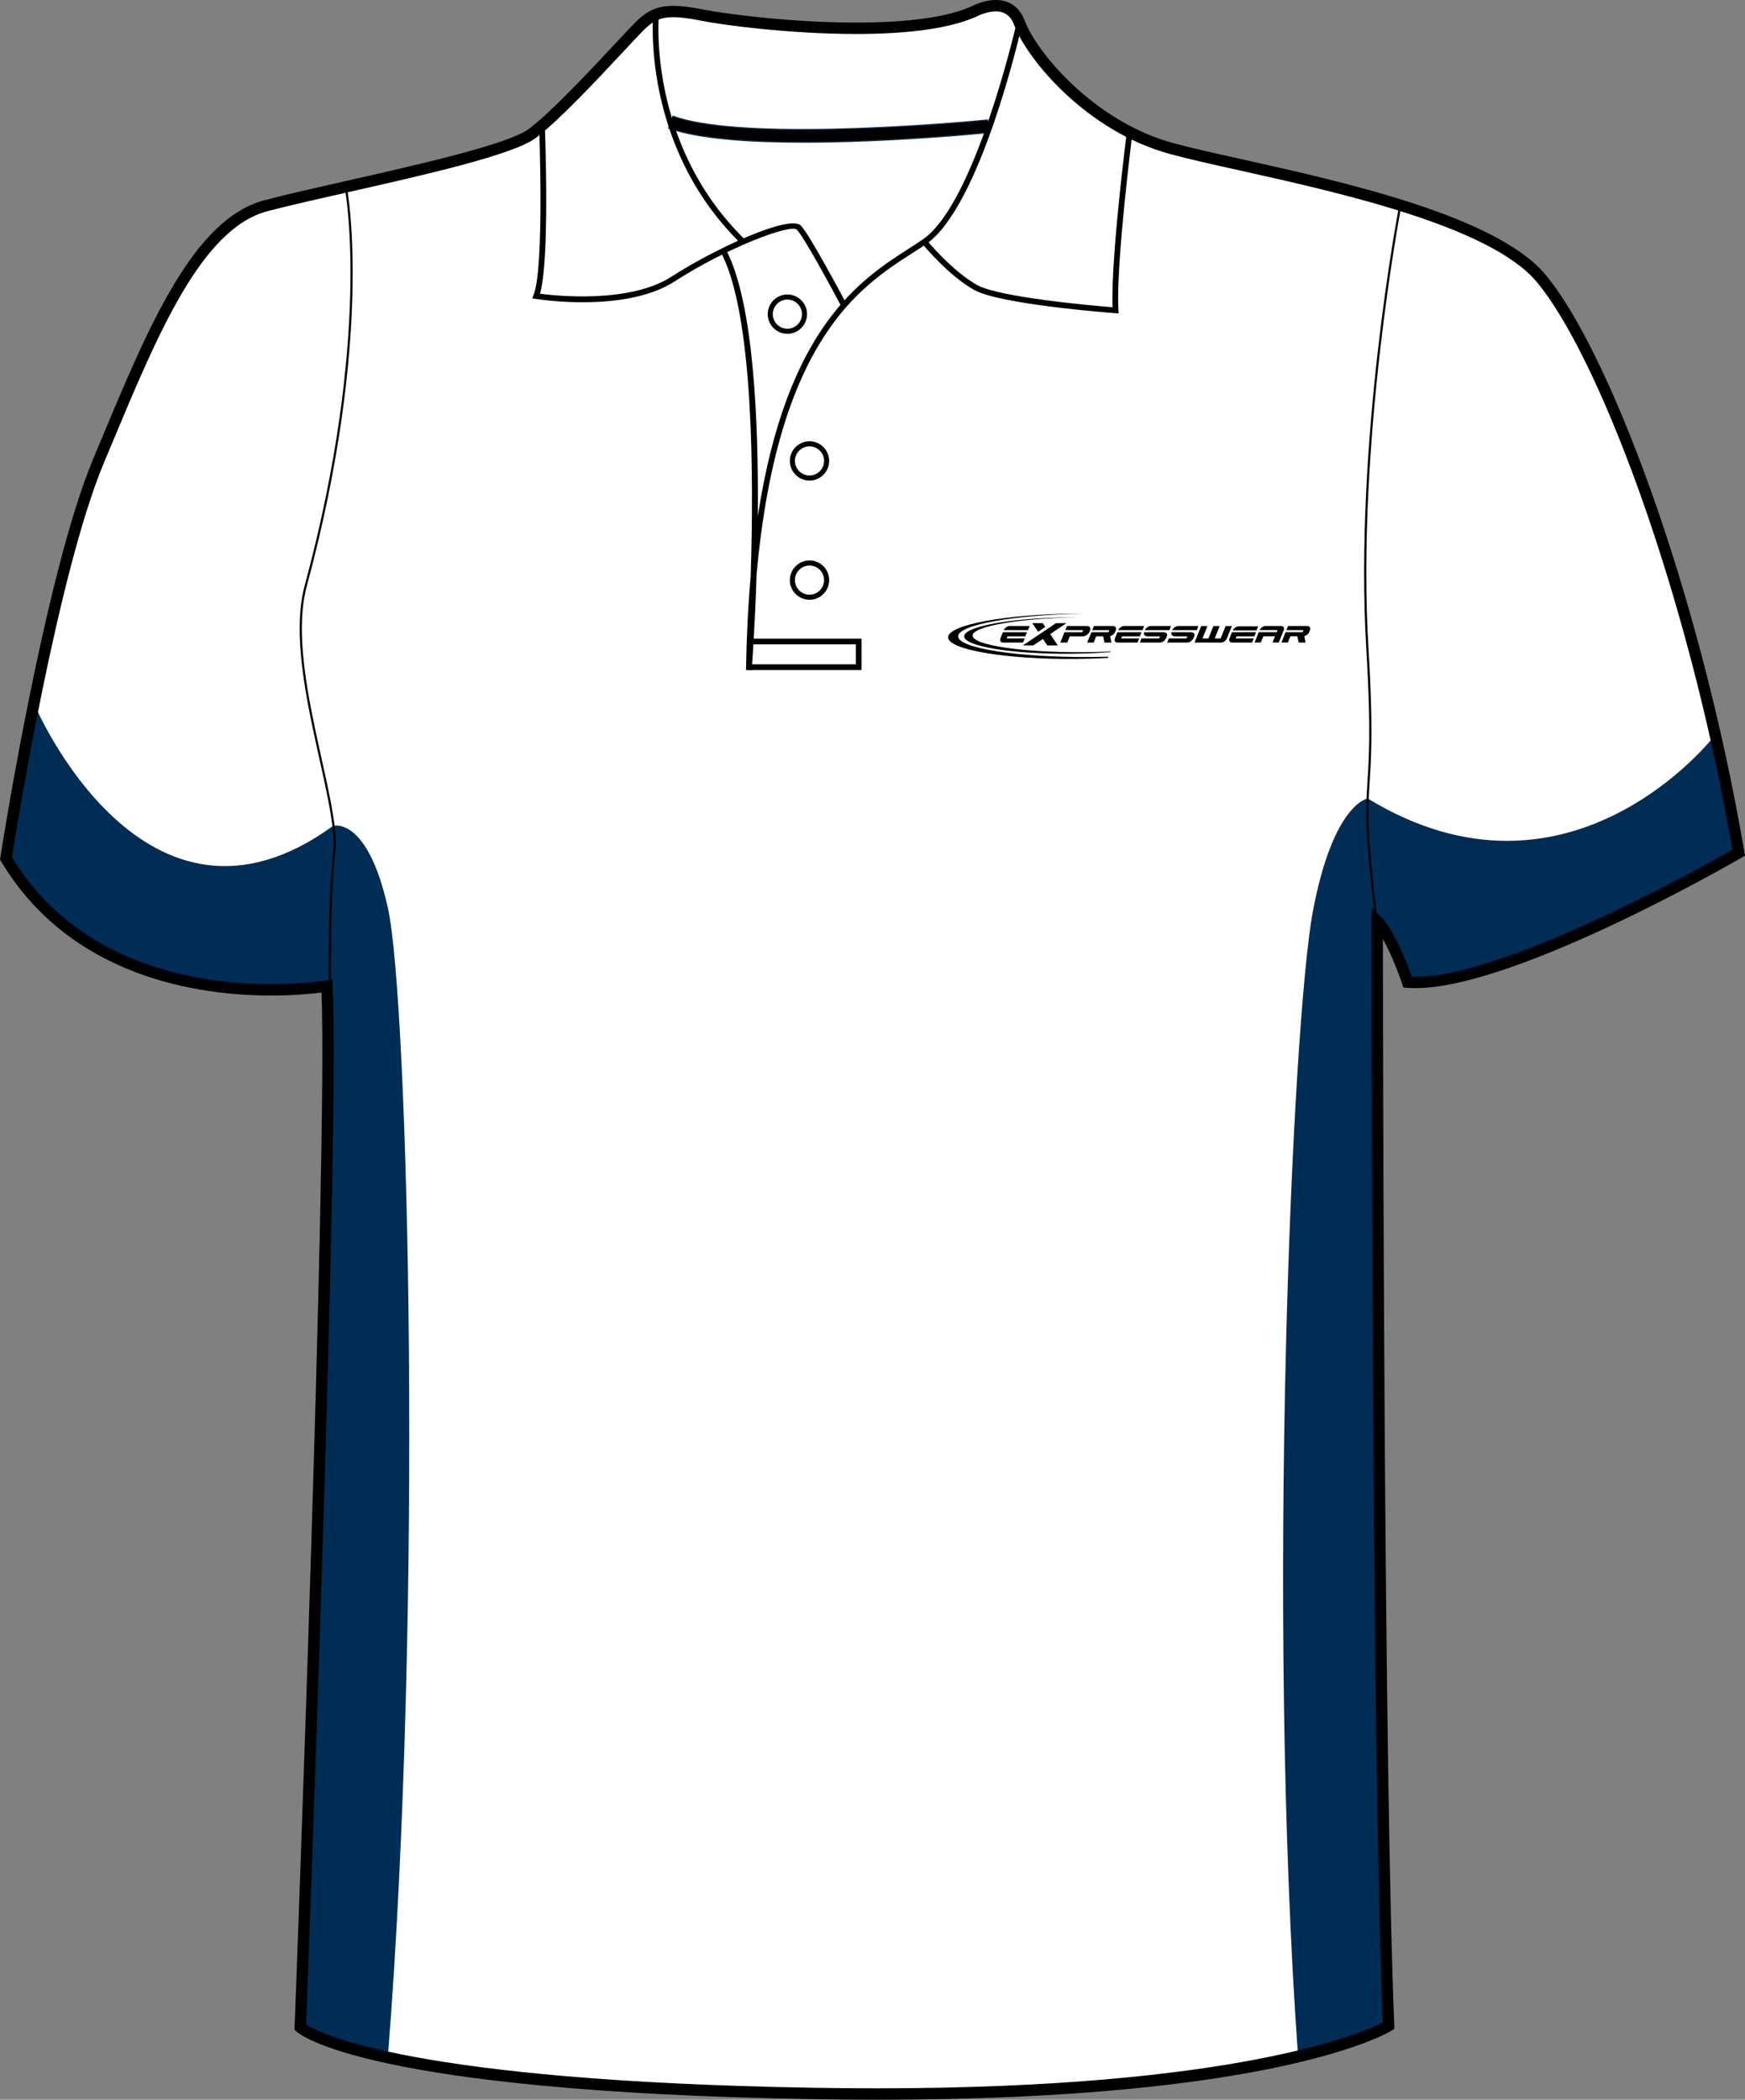 <?xml version="1.0" encoding="utf-8"?>
<!-- Generator: Adobe Illustrator 15.1.0, SVG Export Plug-In . SVG Version: 6.00 Build 0)  -->
<!DOCTYPE svg PUBLIC "-//W3C//DTD SVG 1.1//EN" "http://www.w3.org/Graphics/SVG/1.1/DTD/svg11.dtd">
<svg version="1.1" id="Layer_1" xmlns="http://www.w3.org/2000/svg" xmlns:xlink="http://www.w3.org/1999/xlink" x="0px" y="0px"
	 width="664.976px" height="800.002px" viewBox="1 0 664.976 800.002" enable-background="new 1 0 664.976 800.002"
	 xml:space="preserve">
<rect x="1" y="0" width="664.976" height="800.002" fill="#808080" stroke="none"/>
<g id="side" display="none">
</g>
<g id="back" display="none">
</g>
<g id="front">
	<path id="primary" fill="#FFFFFF" d="M125.589,376.729c0,0-90.337,9.721-122.319-48.589c0,0,16.462-106.569,35.312-151.524
		c18.854-44.954,36.251-89.912,63.808-97.16c27.553-7.25,89.909-18.85,101.506-27.549c11.602-8.702,34.801-34.804,40.603-40.603
		c5.803-5.802,10.154-7.255,24.652-4.353c14.502,2.9,76.855,10.154,102.962-1.449c0,0,13.052-7.25,17.399,4.35
		c4.352,11.601,26.104,39.153,58.001,47.853c31.904,8.702,117.453,21.751,140.66,49.303
		c23.207,27.552,58.014,117.461,75.408,218.968c0,0-89.911,52.203-126.158,49.302c0,0-5.805-17.399-11.604-23.201
		c0,0,0,316.421,4.35,420.827c0,0-46.397,28.711-218.959,25.813c-172.563-2.9-195.766-25.23-195.766-25.23
		S128.489,433.288,125.589,376.729z"/>
	<g id="secondary">
		<path fill="#002D56" d="M654.037,280.708c0,0-54.829,70.495-131.851,23.498c0,0-13.174,1.94-20.89,43.08
			c-7.833,41.774-17.838,265.442-5.653,436.022l35.026-11.098c0,0-8.483-398.164-5.222-419.704c0,0,11.096,12.402,11.749,22.193
			c0,0,43.73-1.958,126.629-50.26L654.037,280.708z"/>
		<path fill="#002D56" d="M14.366,268.959c0,0,41.774,97.909,113.575,45.691c0,0,13.055-3.917,20.887,31.331
			c7.833,35.248,13.488,267.619,0,437.328c0,0-6.525,1.305-33.94-10.443c0,0,13.055-354.431,9.791-394.898l-7.182-0.653
			c0,0-78.327,8.485-114.227-49.607L14.366,268.959z"/>
	</g>
	<path id="secondary_1_" fill="#002D56" d="M307.211,54.394c-20.517,0-40.394-1.308-51.658-5.479l1.812-4.898
		c28.467,10.544,119.188,1.574,120.102,1.48l0.521,5.195C375.65,50.931,340.589,54.394,307.211,54.394z"/>
	<g>
		<path d="M407.399,237.422h-3.988l-12.636,8.488h3.985l3.688-2.477l1.678,2.477h3.985l-2.919-4.32L407.399,237.422L407.399,237.422
			z M394.384,237.422h3.992l0.977,1.439l-2.736,1.851L394.384,237.422L394.384,237.422z"/>
		<g>
			<path d="M479.823,240.184l0.622-1.533h-7.423c-0.443,0-0.895,0.16-1.346,0.473c-0.413,0.294-0.711,0.649-0.896,1.062
				C473.797,240.187,476.812,240.184,479.823,240.184L479.823,240.184z"/>
			<g>
				<path d="M466.255,244.826c0.443,0,0.897-0.162,1.358-0.482c0.452-0.324,0.771-0.714,0.951-1.173l1.88-4.642h-2.392l-1.905,4.733
					h-2.271l1.912-4.733h-2.387l-1.912,4.733h-2.265l1.91-4.733h-2.386l-2.545,6.296L466.255,244.826L466.255,244.826z"/>
				<path d="M495.378,242.432l0.505,2.384h2.641l-0.497-2.444c0.749-0.175,1.55-0.75,1.851-1.47l0.291-0.738
					c0.191-0.453,0.186-0.844-0.026-1.173c-0.188-0.324-0.52-0.483-1.009-0.483h-7.287l-0.63,1.577h6.512l-0.327,0.784
					c-1.266,0-4.91,0-6.499,0l-1.588,3.937h2.448l0.963-2.376h2.655L495.378,242.432L495.378,242.432z"/>
				<path d="M471.891,243.242l0.319-0.791h6.81l0.638-1.585c-3.075,0-6.133,0.01-9.194,0.01l-0.918,2.277
					c-0.184,0.462-0.179,0.851,0.012,1.172c0.184,0.324,0.505,0.483,0.975,0.483h7.618l0.627-1.567L471.891,243.242L471.891,243.242
					z"/>
				<path d="M482.413,242.446l-0.943,2.36h-2.384l1.589-3.934h3.786h3.039l0.337-0.799h-6.842c0.188-0.421,0.492-0.784,0.921-1.083
					c0.459-0.321,0.918-0.483,1.369-0.483h5.918c0.454,0,0.775,0.162,0.961,0.483c0.188,0.316,0.194,0.685,0.028,1.104l-1.899,4.713
					h-2.366l0.943-2.36L482.413,242.446L482.413,242.446z"/>
			</g>
		</g>
		<g>
			<path d="M384.604,243.246l0.314-0.791h6.813l0.638-1.582c-3.075,0-6.132,0.008-9.199,0.008l-0.916,2.277
				c-0.186,0.461-0.176,0.853,0.016,1.174c0.184,0.321,0.504,0.483,0.971,0.483h7.621l0.63-1.569H384.604L384.604,243.246z
				 M392.742,240.082l0.633-1.569h-7.588c-0.454,0-0.913,0.162-1.37,0.486c-0.428,0.301-0.729,0.663-0.92,1.086
				C386.577,240.085,389.662,240.082,392.742,240.082L392.742,240.082z"/>
			<path d="M410.003,242.451h1.524h2.061c0.515,0,1.017-0.165,1.499-0.486c0.505-0.329,0.808-0.609,0.989-1.053l0.304-0.75
				c0.178-0.448,0.15-0.834-0.087-1.163c-0.225-0.324-0.6-0.486-1.114-0.486h-7.578l-0.632,1.567h6.785l-0.345,0.804
				c-1.208,0-4.972,0-6.767,0l-1.584,3.929h2.664l0.942-2.365h1.336L410.003,242.451L410.003,242.451z"/>
			<path d="M421.383,242.439l0.509,2.384h2.637l-0.495-2.444c0.752-0.175,1.551-0.749,1.846-1.47l0.299-0.738
				c0.188-0.455,0.178-0.847-0.031-1.173c-0.183-0.324-0.52-0.486-1.005-0.486h-7.281l-0.645,1.577h6.519l-0.331,0.784
				c-1.26,0-4.906,0-6.497,0l-1.594,3.937h2.456l0.958-2.374h2.658L421.383,242.439L421.383,242.439z"/>
			<path d="M428.23,243.246l0.314-0.791h6.813l0.638-1.582c-3.075,0-6.133,0.008-9.2,0.008l-0.915,2.277
				c-0.181,0.461-0.181,0.853,0.015,1.174c0.182,0.321,0.508,0.483,0.975,0.483h7.618l0.63-1.569H428.23L428.23,243.246z
				 M436.368,240.082l0.632-1.569h-7.588c-0.459,0-0.913,0.162-1.372,0.486c-0.423,0.301-0.729,0.663-0.917,1.086
				C430.203,240.085,433.288,240.082,436.368,240.082L436.368,240.082z"/>
			<path d="M443.084,242.451h-4.932c-0.255,0-0.464-0.11-0.646-0.207c-0.176-0.102-0.317-0.219-0.421-0.366
				c-0.097-0.145-0.148-0.314-0.163-0.504c-0.011-0.154,0.022-0.318,0.071-0.499c2.483,0,4.965,0,7.445,0
				c0.26,0,0.487,0.078,0.684,0.154c0.196,0.075,0.354,0.175,0.464,0.3c0.112,0.125,0.178,0.277,0.196,0.454
				c0.022,0.179-0.016,0.379-0.109,0.602l-0.279,0.668c-0.188,0.449-0.545,0.95-1.029,1.279c-0.479,0.321-0.969,0.483-1.469,0.483
				h-7.542l0.612-1.574h6.741L443.084,242.451L443.084,242.451z M437.276,240.087c0.169-0.419,0.495-0.783,0.941-1.088
				c0.487-0.332,0.977-0.494,1.474-0.494h7.56l-0.632,1.584C443.494,240.09,440.392,240.087,437.276,240.087L437.276,240.087z"/>
			<path d="M453.518,242.451h-4.934c-0.25,0-0.464-0.11-0.645-0.207c-0.178-0.102-0.319-0.219-0.419-0.366
				c-0.096-0.145-0.155-0.314-0.165-0.504c-0.013-0.154,0.021-0.318,0.069-0.499c2.486,0,4.966,0,7.45,0
				c0.255,0,0.481,0.078,0.68,0.154c0.194,0.075,0.353,0.175,0.465,0.3c0.11,0.125,0.176,0.277,0.194,0.454
				c0.022,0.179-0.016,0.379-0.104,0.602l-0.286,0.668c-0.187,0.449-0.54,0.95-1.032,1.279c-0.477,0.321-0.969,0.483-1.466,0.483
				h-7.545l0.617-1.574h6.74L453.518,242.451L453.518,242.451z M447.709,240.087c0.168-0.419,0.495-0.783,0.943-1.088
				c0.485-0.332,0.974-0.494,1.472-0.494h7.562l-0.634,1.584C453.927,240.09,450.825,240.087,447.709,240.087L447.709,240.087z"/>
		</g>
		<path d="M409.054,235.197c0.815-0.005,1.634-0.008,2.439-0.005c-22.188,0.384-39.864,3.428-39.864,6.961
			c0,3.669,19.082,6.512,42.479,6.332c3.491-0.029,6.885-0.124,10.139-0.271l-0.103,0.24c-4.666,0.358-9.763,0.575-15.09,0.616
			c-22.37,0.176-40.625-2.798-40.625-6.618C368.428,238.628,386.682,235.372,409.054,235.197L409.054,235.197z"/>
		<path d="M410.906,233.799c0.979-0.009,1.953-0.012,2.922-0.005c-26.547,0.469-47.702,4.246-47.702,8.639
			c0,4.564,22.83,8.107,50.823,7.89c2.188-0.018,4.345-0.055,6.461-0.118l-0.193,0.465c-3.937,0.214-8.063,0.344-12.311,0.379
			c-26.771,0.209-48.607-3.497-48.607-8.246S384.134,234.006,410.906,233.799L410.906,233.799z"/>
	</g>
	<g id="Layer_4">
		<path fill="none" stroke="#000000" stroke-width="1.666" stroke-miterlimit="10" d="M521.829,295.522"/>
	</g>
	<path d="M335.239,800.002c-7.833,0-15.932-0.068-24.073-0.205c-171.449-2.883-196.264-24.9-197.236-25.838l-0.703-0.678
		l0.037-0.975c0.127-3.354,12.673-331.775,10.261-394.164c-3.438,0.45-10.29,1.157-19.28,1.157
		c-26.988,0-76.236-6.643-102.84-51.132L1,327.494l0.12-0.775c0.166-1.071,16.723-107.351,35.456-152.033l2.987-7.138
		c18.07-43.274,35.138-84.145,62.271-91.282c8.051-2.12,19.123-4.622,30.847-7.272c27.646-6.25,62.059-14.026,69.91-19.916
		c8.549-6.413,23.958-22.925,33.162-32.788c3.201-3.428,5.729-6.139,7.203-7.614c4.082-4.081,7.784-6.442,14.648-6.442
		c3.078,0,6.882,0.476,11.971,1.494c7.626,1.525,32.733,4.873,57.657,4.873c19.973,0,34.772-2.077,43.994-6.175
		C371.237,2.411,375.628,0,380.462,0c3.688,0,8.605,1.387,11.081,7.998c4.393,11.703,26.145,38.227,56.537,46.52
		c6.681,1.822,15.717,3.832,26.173,6.159c38.547,8.577,96.795,21.54,115.581,43.84c23.56,27.976,58.387,117.917,75.885,220
		l0.257,1.489l-1.31,0.76c-3.598,2.091-91.059,52.502-127.425,49.591l-1.437-0.113l-0.453-1.366
		c-0.046-0.13-3.388-10.065-7.368-17.106c0.038,46.578,0.401,319.252,4.345,413.956l0.056,1.271l-1.081,0.668
		C529.571,774.736,486.973,800.002,335.239,800.002z M117.654,771.328c5.063,3.281,40.023,21.535,193.589,24.115
		c8.117,0.137,16.19,0.203,23.996,0.203c137.213,0,185.171-21.266,192.695-25.102c-4.248-104.625-4.299-416.409-4.299-419.561v-5.25
		l3.715,3.71c5.161,5.162,10.104,18.302,11.647,22.651c33.656,1.22,111.145-42.069,122.178-48.349
		c-17.455-100.732-51.597-189.038-74.672-216.434c-17.832-21.174-75.221-33.944-113.189-42.396
		c-10.518-2.339-19.597-4.36-26.374-6.208c-32.292-8.809-54.666-36.383-59.469-49.188c-1.306-3.483-3.599-5.174-7.01-5.174
		c-3.661,0-7.265,1.945-7.303,1.963c-9.948,4.434-25.345,6.637-45.929,6.637c-25.248,0-50.751-3.404-58.511-4.956
		c-14.134-2.825-17.501-1.428-22.688,3.757c-1.42,1.421-3.927,4.107-7.099,7.506c-9.907,10.613-24.877,26.654-33.734,33.3
		c-8.598,6.448-42.049,14.009-71.562,20.678c-11.686,2.642-22.723,5.135-30.697,7.235c-25.054,6.592-41.72,46.5-59.364,88.752
		l-2.989,7.146C22.898,218.551,7.081,316.836,5.538,326.601c25.596,42.046,72.774,48.342,98.702,48.342
		c12.466,0,20.889-1.438,20.974-1.451l2.417-0.421l0.126,2.452C130.552,429.898,118.484,749.496,117.654,771.328z"/>
	<path d="M321.492,116.513c-3.813-7.201-14.276-26.456-16.859-29.038c-2.265-2.256-26.555,6.816-46.494,19.72
		c-18.625,12.052-51.575,6.911-52.97,6.687l-1.343-0.217l0.504-1.261c4.214-10.538,2.12-64.266,2.102-64.809l2.172-0.085
		c0.086,2.15,1.996,51.126-1.815,64.403c6.28,0.82,34.245,3.757,50.167-6.543c16.396-10.607,44.918-23.73,49.212-19.43
		c3.342,3.34,16.681,28.488,17.246,29.559L321.492,116.513z"/>
	<path d="M282.886,92.373c-37.72-37.324-32.997-86.852-32.945-87.348l2.162,0.227c-0.05,0.486-4.646,49.007,32.31,85.575
		L282.886,92.373z"/>
	<path d="M287.454,255.364l-2.172-0.102c0.214-12.893,0.822-24.681,1.772-35.492c1.255-38.903,0.996-98.998-10.903-122.789
		l1.944-0.974c10.019,20.04,12.018,63.979,11.693,100.677c11.022-72.157,39.403-90.348,57.734-102.092
		c1.82-1.167,3.535-2.266,5.11-3.344c20.074-13.737,35.652-82.037,35.813-82.727l2.122,0.478
		c-0.639,2.846-15.926,69.828-36.702,84.042c-1.594,1.089-3.327,2.201-5.168,3.378c-19.717,12.634-51.252,32.833-59.372,122.311
		C288.674,238.906,287.582,253.667,287.454,255.364z"/>
	<path d="M427.283,119.425l-1.247-0.094c-1.784-0.133-43.854-3.344-53.737-8.833c-9.854-5.478-19.481-17.169-19.888-17.666
		l1.684-1.375c0.098,0.117,9.774,11.866,19.267,17.138c8.56,4.757,44.48,7.888,51.614,8.47c-0.732-18.311,5.25-65.432,5.51-67.474
		l2.157,0.274c-0.066,0.51-6.502,51.213-5.434,68.312L427.283,119.425z"/>
	<path fill="none" stroke="#000000" stroke-width="1.666" stroke-miterlimit="10" d="M277.123,96.493"/>
	<polygon points="329.327,255.28 286.342,255.28 286.342,253.105 327.153,253.105 327.153,245.493 286.911,245.493 286.911,243.318 
		329.327,243.318 	"/>
	<path d="M309.481,228.513c-4.128,0-7.488-3.359-7.488-7.487c0-4.13,3.36-7.491,7.488-7.491c4.127,0,7.487,3.361,7.487,7.491
		C316.966,225.156,313.608,228.513,309.481,228.513z M309.481,215.47c-3.063,0-5.554,2.492-5.554,5.556s2.489,5.553,5.554,5.553
		c3.062,0,5.553-2.491,5.553-5.553C315.033,217.962,312.542,215.47,309.481,215.47z"/>
	<path d="M309.481,183.102c-4.128,0-7.488-3.36-7.488-7.491c0-4.128,3.36-7.488,7.488-7.488c4.127,0,7.487,3.36,7.487,7.488
		C316.966,179.742,313.608,183.102,309.481,183.102z M309.481,170.058c-3.063,0-5.554,2.491-5.554,5.553
		c0,3.065,2.489,5.556,5.554,5.556c3.062,0,5.553-2.494,5.553-5.556S312.542,170.058,309.481,170.058z"/>
	<path d="M301.053,127.182c-4.13,0-7.488-3.36-7.488-7.491c0-4.128,3.36-7.489,7.488-7.489c4.127,0,7.485,3.361,7.485,7.489
		C308.536,123.822,305.18,127.182,301.053,127.182z M301.053,114.138c-3.063,0-5.559,2.491-5.559,5.554
		c0,3.064,2.493,5.556,5.559,5.556c3.063,0,5.554-2.494,5.554-5.556C306.606,116.629,304.115,114.138,301.053,114.138z"/>
	<path d="M307.18,53.963c-20.456,0-40.264-1.305-51.478-5.457l1.514-4.081c28.558,10.576,119.376,1.599,120.294,1.507l0.435,4.328
		C375.604,50.497,340.531,53.963,307.18,53.963z"/>
	<path fill="none" stroke="#000000" stroke-width="0.833" stroke-miterlimit="10" d="M132.944,72.463
		c0,0,10.294,55.46-15.446,150.806c-8.179,30.305,13.054,81.57,10.877,101.147c-2.175,19.576-1.65,52.805-1.65,52.805"/>
	<path fill="none" stroke="#000000" stroke-width="0.833" stroke-miterlimit="10" d="M525.702,352.249
		c-7.978-64.17,0.313-39.341-3.623-105.055c-4.717-78.669,12.29-167.552,12.29-167.552"/>
</g>
</svg>
